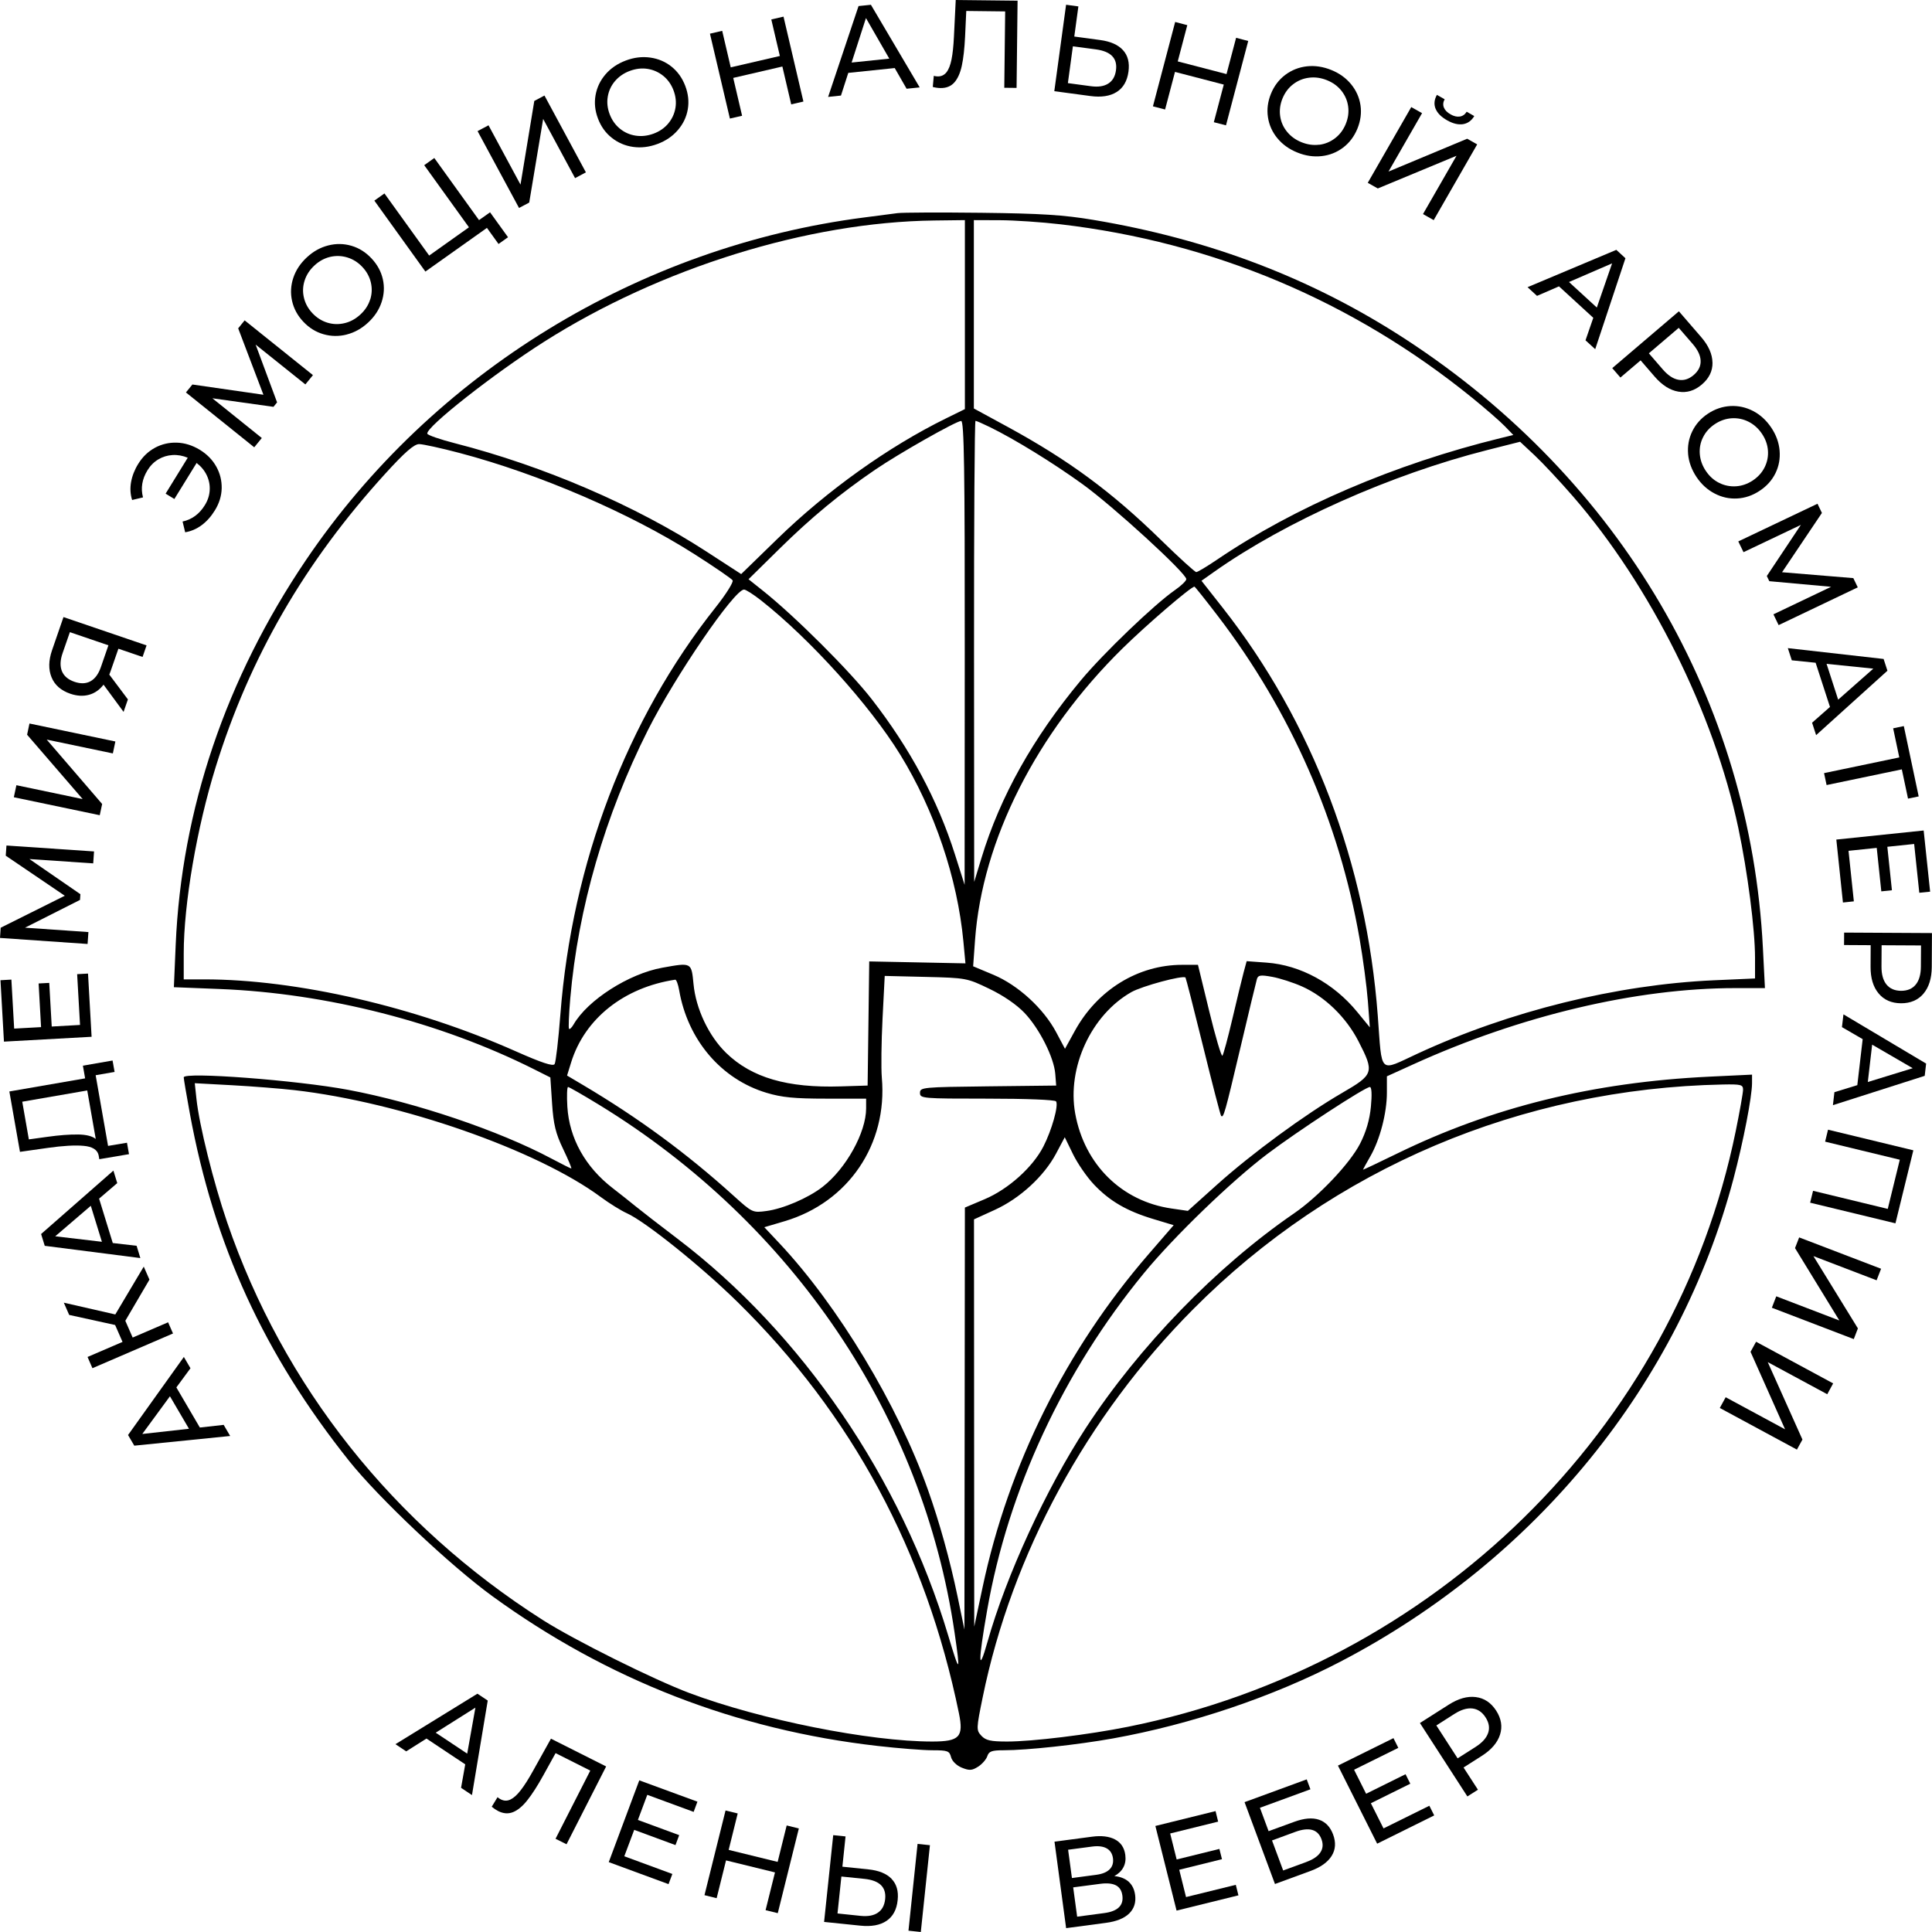 <?xml version="1.0" encoding="UTF-8"?> <svg xmlns="http://www.w3.org/2000/svg" width="102" height="102" viewBox="0 0 102 102" fill="none"><g clip-path="url(#clip0_67_1784)"><path d="M9.313 73.252L10.551 75.366L11.809 75.226L12.152 75.813L7.09 76.324L6.76 75.762L9.707 71.64L10.056 72.237L9.309 73.252H9.313ZM8.972 73.716L7.512 75.707L9.977 75.432L8.972 73.716Z" fill="black"></path><path d="M6.619 69.736L7.004 70.616L8.875 69.811L9.134 70.401L4.88 72.234L4.622 71.641L6.469 70.846L6.078 69.953L3.652 69.421L3.369 68.775L6.087 69.396L7.589 66.871L7.89 67.558L6.615 69.733L6.619 69.736Z" fill="black"></path><path d="M5.233 63.287L5.954 65.626L7.212 65.771L7.41 66.42L2.362 65.773L2.17 65.15L5.987 61.802L6.19 62.462L5.231 63.283L5.233 63.287ZM4.794 63.66L2.916 65.27L5.38 65.56L4.794 63.66Z" fill="black"></path><path d="M4.377 56.262L5.943 55.99L6.05 56.593L5.05 56.766L5.705 60.498L6.704 60.331L6.811 60.934L5.243 61.2L5.204 60.979C5.136 60.699 4.874 60.535 4.415 60.495C3.959 60.453 3.33 60.489 2.53 60.602L1.054 60.812L0.494 57.624L4.494 56.932L4.377 56.265V56.262ZM4.113 59.895C4.549 59.901 4.863 59.979 5.055 60.13L4.606 57.571L1.175 58.165L1.523 60.154L2.488 60.021C3.135 59.93 3.678 59.89 4.113 59.897V59.895Z" fill="black"></path><path d="M4.071 51.431L4.647 51.4L4.836 54.737L0.209 54.993L0.025 51.751L0.601 51.718L0.748 54.305L2.168 54.227L2.039 51.922L2.6 51.892L2.731 54.196L4.225 54.112L4.073 51.433L4.071 51.431Z" fill="black"></path><path d="M4.923 45.582L1.553 45.354L4.244 47.209L4.224 47.511L1.321 48.977L4.668 49.209L4.624 49.837L0 49.518L0.037 48.979L3.421 47.291L0.303 45.176L0.341 44.639L4.965 44.952L4.921 45.582H4.923Z" fill="black"></path><path d="M0.73 42.092L0.866 41.455L4.364 42.187L1.431 38.79L1.556 38.198L6.091 39.147L5.958 39.777L2.466 39.047L5.393 42.447L5.266 43.039L0.73 42.09V42.092Z" fill="black"></path><path d="M3.353 32.579L7.738 34.074L7.527 34.684L6.251 34.249L5.834 35.449C5.809 35.522 5.787 35.579 5.77 35.615L6.753 36.925L6.524 37.584L5.466 36.147C5.255 36.422 4.998 36.6 4.696 36.682C4.395 36.764 4.068 36.746 3.718 36.628C3.221 36.458 2.887 36.167 2.72 35.755C2.553 35.344 2.562 34.868 2.748 34.329L3.351 32.58L3.353 32.579ZM4.776 35.967C5.015 35.837 5.198 35.588 5.326 35.22L5.724 34.069L3.689 33.375L3.303 34.487C3.173 34.861 3.164 35.176 3.27 35.437C3.377 35.695 3.597 35.881 3.931 35.996C4.257 36.107 4.54 36.098 4.776 35.968V35.967Z" fill="black"></path><path d="M8.184 23.637C8.544 23.446 8.931 23.355 9.344 23.37C9.756 23.384 10.154 23.51 10.539 23.741C10.923 23.974 11.216 24.271 11.416 24.63C11.618 24.989 11.711 25.372 11.704 25.778C11.695 26.184 11.574 26.574 11.343 26.947C11.145 27.269 10.914 27.528 10.646 27.727C10.38 27.925 10.09 28.049 9.776 28.102L9.639 27.534C10.132 27.428 10.525 27.14 10.816 26.668C10.97 26.419 11.056 26.157 11.071 25.883C11.088 25.61 11.036 25.348 10.917 25.095C10.798 24.843 10.618 24.625 10.38 24.442L9.206 26.344L8.744 26.062L9.912 24.166C9.644 24.055 9.375 24.007 9.107 24.024C8.839 24.04 8.59 24.116 8.359 24.253C8.128 24.39 7.939 24.581 7.788 24.825C7.5 25.293 7.421 25.77 7.55 26.26L6.976 26.397C6.88 26.098 6.862 25.783 6.919 25.457C6.978 25.129 7.102 24.805 7.299 24.488C7.53 24.115 7.825 23.831 8.184 23.639V23.637Z" fill="black"></path><path d="M16.124 20.297L13.496 18.193L14.629 21.244L14.438 21.479L11.212 21.027L13.822 23.125L13.422 23.615L9.816 20.719L10.158 20.3L13.908 20.841L12.575 17.335L12.916 16.914L16.522 19.805L16.122 20.295L16.124 20.297Z" fill="black"></path><path d="M18.301 17.663C17.886 17.768 17.479 17.761 17.074 17.644C16.67 17.528 16.316 17.306 16.012 16.983C15.707 16.659 15.511 16.295 15.419 15.885C15.329 15.477 15.351 15.072 15.485 14.668C15.619 14.264 15.858 13.905 16.199 13.588C16.538 13.273 16.914 13.063 17.329 12.958C17.743 12.852 18.15 12.859 18.552 12.976C18.954 13.093 19.308 13.315 19.614 13.643C19.922 13.97 20.12 14.335 20.212 14.741C20.303 15.145 20.28 15.55 20.146 15.952C20.012 16.357 19.775 16.715 19.436 17.029C19.095 17.346 18.715 17.557 18.301 17.661V17.663ZM19.546 15.812C19.638 15.517 19.651 15.218 19.579 14.912C19.508 14.61 19.359 14.337 19.13 14.093C18.9 13.848 18.634 13.683 18.336 13.592C18.035 13.501 17.734 13.492 17.43 13.562C17.125 13.635 16.848 13.785 16.601 14.016C16.351 14.246 16.18 14.511 16.083 14.81C15.986 15.111 15.973 15.411 16.045 15.714C16.116 16.018 16.265 16.291 16.492 16.533C16.722 16.777 16.988 16.945 17.287 17.036C17.585 17.127 17.888 17.134 18.196 17.06C18.503 16.987 18.781 16.832 19.029 16.602C19.278 16.373 19.449 16.109 19.542 15.812H19.546Z" fill="black"></path><path d="M25.873 11.209L26.821 12.524L26.32 12.881L25.708 12.031L22.458 14.337L19.764 10.592L20.297 10.213L22.658 13.492L24.758 12L22.397 8.721L22.929 8.342L25.29 11.621L25.871 11.209H25.873Z" fill="black"></path><path d="M25.213 6.923L25.791 6.615L27.48 9.747L28.208 5.33L28.745 5.044L30.933 9.1L30.361 9.404L28.676 6.279L27.94 10.694L27.403 10.98L25.213 6.922V6.923Z" fill="black"></path><path d="M33.424 7.756C33 7.696 32.624 7.535 32.296 7.273C31.968 7.013 31.726 6.674 31.57 6.259C31.412 5.845 31.37 5.432 31.443 5.022C31.517 4.61 31.693 4.244 31.971 3.922C32.25 3.599 32.608 3.357 33.046 3.193C33.481 3.031 33.908 2.98 34.332 3.04C34.755 3.1 35.13 3.259 35.454 3.519C35.779 3.78 36.021 4.12 36.179 4.537C36.338 4.954 36.382 5.37 36.311 5.776C36.239 6.186 36.063 6.55 35.784 6.872C35.506 7.195 35.15 7.437 34.717 7.599C34.279 7.763 33.848 7.816 33.426 7.756H33.424ZM35.284 6.515C35.482 6.277 35.608 6.004 35.66 5.698C35.711 5.39 35.676 5.082 35.559 4.77C35.441 4.459 35.26 4.204 35.02 4.007C34.776 3.81 34.502 3.687 34.192 3.637C33.884 3.588 33.571 3.625 33.252 3.743C32.934 3.861 32.674 4.042 32.468 4.282C32.265 4.521 32.138 4.796 32.087 5.104C32.035 5.412 32.07 5.719 32.188 6.031C32.307 6.342 32.487 6.597 32.729 6.794C32.973 6.993 33.25 7.115 33.562 7.162C33.873 7.209 34.189 7.173 34.508 7.055C34.827 6.936 35.084 6.756 35.284 6.517V6.515Z" fill="black"></path><path d="M41.365 0.876L42.416 5.361L41.772 5.51L41.305 3.512L38.711 4.113L39.179 6.111L38.535 6.26L37.482 1.778L38.128 1.628L38.579 3.556L41.173 2.956L40.721 1.027L41.367 0.878L41.365 0.876Z" fill="black"></path><path d="M47.235 3.593L44.785 3.848L44.399 5.045L43.721 5.116L45.327 0.32L45.98 0.253L48.555 4.614L47.864 4.685L47.237 3.593H47.235ZM46.949 3.094L45.718 0.954L44.961 3.302L46.949 3.096V3.094Z" fill="black"></path><path d="M53.723 0.036L53.67 4.641L53.021 4.634L53.068 0.603L51.014 0.579L50.952 1.927C50.921 2.563 50.864 3.078 50.779 3.47C50.693 3.865 50.559 4.16 50.381 4.357C50.202 4.555 49.963 4.652 49.662 4.648C49.525 4.648 49.387 4.627 49.246 4.59L49.299 4.005C49.369 4.024 49.439 4.033 49.51 4.035C49.699 4.036 49.853 3.963 49.971 3.814C50.088 3.663 50.176 3.437 50.236 3.137C50.297 2.834 50.339 2.435 50.363 1.94L50.458 0L53.723 0.036Z" fill="black"></path><path d="M59.288 2.647C59.547 2.929 59.642 3.308 59.578 3.781C59.51 4.281 59.301 4.641 58.952 4.858C58.606 5.077 58.14 5.148 57.559 5.069L55.662 4.814L56.284 0.251L56.933 0.339L56.717 1.929L58.081 2.113C58.628 2.186 59.031 2.364 59.288 2.647ZM58.512 4.412C58.74 4.268 58.875 4.031 58.918 3.707C59.004 3.08 58.652 2.716 57.865 2.608L56.643 2.445L56.379 4.388L57.599 4.552C57.98 4.603 58.283 4.557 58.51 4.413L58.512 4.412Z" fill="black"></path><path d="M65.9 2.164L64.726 6.617L64.084 6.452L64.609 4.466L62.034 3.796L61.511 5.781L60.869 5.614L62.043 1.16L62.683 1.328L62.179 3.242L64.754 3.911L65.26 1.996L65.9 2.164Z" fill="black"></path><path d="M67.438 7.297C67.168 6.967 67.001 6.595 66.941 6.184C66.879 5.77 66.934 5.359 67.1 4.949C67.267 4.539 67.52 4.207 67.854 3.954C68.188 3.703 68.57 3.55 68.995 3.502C69.421 3.455 69.85 3.519 70.283 3.694C70.712 3.867 71.062 4.118 71.332 4.448C71.601 4.777 71.766 5.147 71.827 5.557C71.888 5.967 71.832 6.38 71.664 6.794C71.493 7.207 71.242 7.541 70.91 7.792C70.578 8.043 70.2 8.195 69.775 8.242C69.349 8.289 68.922 8.227 68.493 8.052C68.06 7.878 67.708 7.626 67.438 7.295V7.297ZM69.652 7.643C69.962 7.603 70.24 7.486 70.488 7.295C70.736 7.103 70.923 6.854 71.049 6.544C71.176 6.236 71.218 5.929 71.176 5.621C71.134 5.311 71.014 5.036 70.822 4.792C70.627 4.548 70.374 4.362 70.059 4.235C69.743 4.107 69.43 4.063 69.116 4.102C68.802 4.14 68.522 4.255 68.274 4.446C68.025 4.635 67.838 4.887 67.711 5.195C67.585 5.502 67.543 5.812 67.585 6.12C67.627 6.428 67.746 6.705 67.944 6.949C68.142 7.195 68.397 7.382 68.711 7.508C69.026 7.635 69.338 7.679 69.648 7.639L69.652 7.643Z" fill="black"></path><path d="M74.507 5.652L75.078 5.974L73.306 9.058L77.46 7.324L77.988 7.623L75.692 11.621L75.127 11.302L76.897 8.224L72.741 9.95L72.211 9.652L74.507 5.654V5.652ZM75.789 5.737C75.698 5.506 75.719 5.264 75.861 5.009L76.27 5.24C76.187 5.391 76.174 5.537 76.229 5.675C76.284 5.814 76.402 5.936 76.582 6.038C76.754 6.136 76.915 6.175 77.069 6.153C77.222 6.131 77.343 6.045 77.433 5.899L77.834 6.127C77.688 6.373 77.489 6.515 77.242 6.555C76.992 6.595 76.712 6.528 76.402 6.353C76.088 6.175 75.885 5.971 75.791 5.737H75.789Z" fill="black"></path><path d="M84.117 16.778L82.306 15.118L81.147 15.621L80.647 15.162L85.334 13.191L85.815 13.634L84.219 18.435L83.707 17.967L84.118 16.778H84.117ZM84.305 16.235L85.111 13.904L82.835 14.889L84.304 16.237L84.305 16.235Z" fill="black"></path><path d="M90.412 19.145C90.418 19.59 90.231 19.976 89.849 20.3C89.468 20.626 89.055 20.752 88.613 20.677C88.171 20.604 87.755 20.34 87.362 19.888L86.616 19.025L85.55 19.932L85.119 19.435L88.637 16.435L89.814 17.797C90.205 18.249 90.403 18.699 90.41 19.143L90.412 19.145ZM88.615 20.05C88.895 20.102 89.161 20.018 89.416 19.801C89.669 19.586 89.794 19.337 89.785 19.054C89.778 18.772 89.636 18.471 89.363 18.156L88.629 17.309L87.052 18.654L87.786 19.502C88.059 19.817 88.334 20.001 88.615 20.05Z" fill="black"></path><path d="M89.124 23.972C89.088 23.548 89.161 23.149 89.343 22.772C89.526 22.397 89.801 22.085 90.172 21.839C90.544 21.593 90.94 21.461 91.358 21.437C91.776 21.415 92.176 21.502 92.556 21.699C92.934 21.896 93.253 22.189 93.513 22.575C93.77 22.958 93.917 23.362 93.954 23.785C93.99 24.209 93.919 24.606 93.737 24.98C93.554 25.353 93.277 25.665 92.901 25.912C92.527 26.16 92.13 26.295 91.714 26.317C91.298 26.34 90.9 26.253 90.522 26.054C90.144 25.858 89.825 25.568 89.568 25.185C89.31 24.797 89.161 24.393 89.123 23.971L89.124 23.972ZM90.76 25.493C91.039 25.632 91.336 25.692 91.648 25.674C91.962 25.654 92.257 25.552 92.536 25.368C92.815 25.182 93.025 24.951 93.163 24.672C93.302 24.393 93.361 24.1 93.339 23.788C93.317 23.481 93.213 23.184 93.024 22.903C92.837 22.623 92.6 22.41 92.319 22.267C92.037 22.124 91.74 22.064 91.428 22.082C91.114 22.102 90.819 22.204 90.54 22.388C90.26 22.573 90.051 22.805 89.913 23.084C89.772 23.362 89.717 23.659 89.741 23.972C89.766 24.286 89.871 24.582 90.06 24.863C90.249 25.145 90.482 25.355 90.76 25.493Z" fill="black"></path><path d="M93.629 32.433L96.674 30.98L93.411 30.684L93.279 30.411L95.077 27.712L92.049 29.152L91.773 28.584L95.955 26.595L96.188 27.081L94.084 30.211L97.846 30.522L98.081 31.009L93.903 33.003L93.628 32.433H93.629Z" fill="black"></path><path d="M96.613 37.32L95.856 34.99L94.598 34.861L94.389 34.218L99.445 34.79L99.647 35.411L95.882 38.812L95.669 38.156L96.615 37.322L96.613 37.32ZM97.046 36.939L98.902 35.301L96.434 35.048L97.046 36.939Z" fill="black"></path><path d="M100.734 42.163L100.407 40.619L96.435 41.447L96.301 40.817L100.273 39.988L99.949 38.451L100.512 38.334L101.297 42.047L100.734 42.163Z" fill="black"></path><path d="M97.872 47.587L97.298 47.648L96.949 44.325L101.56 43.846L101.901 47.076L101.329 47.134L101.058 44.558L99.642 44.706L99.884 47.001L99.324 47.059L99.082 44.764L97.593 44.919L97.874 47.587H97.872Z" fill="black"></path><path d="M101.552 52.46C101.262 52.8 100.866 52.97 100.363 52.968C99.859 52.964 99.465 52.791 99.18 52.447C98.894 52.105 98.753 51.633 98.757 51.037L98.762 49.901L97.357 49.893L97.361 49.236L101.998 49.261L101.987 51.057C101.983 51.651 101.838 52.121 101.548 52.462L101.552 52.46ZM99.597 51.977C99.775 52.196 100.031 52.307 100.365 52.31C100.701 52.31 100.96 52.203 101.139 51.984C101.319 51.768 101.411 51.449 101.413 51.034L101.42 49.915L99.34 49.904L99.333 51.021C99.331 51.436 99.417 51.755 99.595 51.975L99.597 51.977Z" fill="black"></path><path d="M98.057 57.292L98.34 54.862L97.246 54.227L97.325 53.553L101.69 56.152L101.615 56.799L96.769 58.347L96.848 57.662L98.057 57.29V57.292ZM98.611 57.125L100.982 56.396L98.84 55.152L98.611 57.125Z" fill="black"></path><path d="M100.069 64.585L95.566 63.496L95.721 62.869L99.664 63.824L100.3 61.228L96.357 60.274L96.511 59.642L101.015 60.731L100.071 64.583L100.069 64.585Z" fill="black"></path><path d="M99.311 66.986L99.075 67.593L95.739 66.316L98.088 70.133L97.87 70.698L93.545 69.042L93.778 68.439L97.109 69.715L94.768 65.893L94.987 65.329L99.311 66.984V66.986Z" fill="black"></path><path d="M96.781 73.037L96.47 73.609L93.328 71.913L95.16 76.002L94.868 76.532L90.797 74.334L91.107 73.767L94.243 75.461L92.42 71.37L92.712 70.838L96.783 73.037H96.781Z" fill="black"></path><path d="M24.562 93.149L22.515 91.787L21.446 92.463L20.879 92.084L25.206 89.419L25.75 89.781L24.918 94.772L24.342 94.388L24.562 93.149ZM24.666 92.583L25.099 90.155L23.003 91.477L24.666 92.583Z" fill="black"></path><path d="M32.002 93.258L29.91 97.368L29.33 97.078L31.164 93.479L29.332 92.557L28.679 93.739C28.369 94.299 28.088 94.734 27.835 95.051C27.584 95.366 27.333 95.573 27.083 95.672C26.836 95.77 26.577 95.752 26.309 95.619C26.188 95.557 26.071 95.479 25.961 95.386L26.267 94.883C26.322 94.93 26.381 94.969 26.445 95.001C26.614 95.085 26.784 95.087 26.955 95.003C27.126 94.92 27.307 94.756 27.494 94.512C27.685 94.267 27.9 93.929 28.14 93.495L29.088 91.794L32.002 93.26V93.258Z" fill="black"></path><path d="M35.497 98.936L35.295 99.473L32.139 98.311L33.751 93.993L36.821 95.12L36.621 95.659L34.173 94.758L33.678 96.084L35.858 96.887L35.662 97.412L33.483 96.608L32.96 98.002L35.497 98.936Z" fill="black"></path><path d="M42.175 96.534L41.063 101.005L40.419 100.847L40.915 98.854L38.331 98.22L37.835 100.215L37.193 100.056L38.305 95.585L38.947 95.741L38.47 97.665L41.056 98.299L41.533 96.375L42.176 96.534H42.175Z" fill="black"></path><path d="M47.068 99.193C47.334 99.468 47.444 99.841 47.392 100.317C47.341 100.819 47.143 101.184 46.802 101.413C46.461 101.643 45.997 101.726 45.413 101.664L43.508 101.468L43.99 96.887L44.641 96.954L44.474 98.552L45.846 98.694C46.395 98.75 46.802 98.916 47.07 99.191L47.068 99.193ZM46.347 100.98C46.571 100.83 46.697 100.59 46.732 100.262C46.798 99.635 46.437 99.28 45.646 99.196L44.421 99.071L44.216 101.021L45.441 101.149C45.822 101.187 46.127 101.133 46.347 100.98ZM48.443 97.349L49.096 97.417L48.614 102L47.963 101.93L48.443 97.349Z" fill="black"></path><path d="M59.589 99.347C59.775 99.515 59.888 99.746 59.929 100.045C59.98 100.439 59.877 100.765 59.615 101.023C59.353 101.278 58.944 101.444 58.388 101.517L56.286 101.796L55.672 97.231L57.649 96.969C58.151 96.901 58.559 96.951 58.869 97.114C59.179 97.28 59.36 97.552 59.41 97.93C59.443 98.178 59.41 98.397 59.309 98.586C59.208 98.777 59.048 98.93 58.832 99.047C59.153 99.08 59.404 99.18 59.591 99.347H59.589ZM56.593 99.151L57.873 98.981C58.192 98.939 58.428 98.845 58.579 98.695C58.731 98.548 58.79 98.351 58.759 98.107C58.726 97.865 58.616 97.69 58.427 97.584C58.238 97.479 57.986 97.448 57.671 97.488L56.391 97.657L56.593 99.151ZM59.256 100.078C59.223 99.817 59.107 99.635 58.913 99.535C58.72 99.437 58.447 99.409 58.096 99.455L56.659 99.644L56.868 101.191L58.306 101C59.01 100.905 59.327 100.599 59.256 100.076V100.078Z" fill="black"></path><path d="M65.244 99.51L65.383 100.065L62.117 100.87L60.998 96.402L64.175 95.617L64.312 96.173L61.779 96.799L62.122 98.171L64.378 97.614L64.514 98.156L62.258 98.714L62.617 100.156L65.242 99.51H65.244Z" fill="black"></path><path d="M65.707 95.144L68.988 93.942L69.184 94.466L66.518 95.442L66.976 96.677L68.332 96.182C68.849 95.993 69.282 95.954 69.632 96.071C69.98 96.188 70.23 96.446 70.38 96.849C70.538 97.273 70.512 97.652 70.303 97.985C70.094 98.319 69.718 98.586 69.175 98.783L67.312 99.466L65.707 95.146V95.144ZM68.97 98.302C69.328 98.171 69.573 98.004 69.709 97.799C69.845 97.594 69.865 97.362 69.766 97.098C69.571 96.576 69.111 96.448 68.381 96.716L67.156 97.166L67.745 98.752L68.97 98.304V98.302Z" fill="black"></path><path d="M75.462 95.333L75.719 95.845L72.707 97.337L70.637 93.215L73.568 91.765L73.824 92.278L71.488 93.433L72.124 94.701L74.206 93.67L74.457 94.171L72.375 95.202L73.043 96.531L75.462 95.335V95.333Z" fill="black"></path><path d="M77.912 89.597C78.358 89.652 78.716 89.891 78.989 90.311C79.26 90.732 79.33 91.155 79.194 91.581C79.058 92.005 78.737 92.379 78.233 92.701L77.268 93.315L78.028 94.488L77.47 94.843L74.965 90.967L76.487 89.998C76.993 89.676 77.468 89.541 77.912 89.597ZM78.567 91.49C78.657 91.222 78.611 90.947 78.429 90.667C78.248 90.386 78.017 90.231 77.733 90.199C77.45 90.168 77.133 90.264 76.781 90.49L75.832 91.095L76.955 92.832L77.901 92.23C78.255 92.004 78.477 91.758 78.565 91.49H78.567Z" fill="black"></path><path fill-rule="evenodd" clip-rule="evenodd" d="M47.386 11.252C47.125 11.287 46.343 11.389 45.648 11.478C33.727 13.007 22.829 19.694 16.146 29.58C11.923 35.827 9.582 42.744 9.276 49.877L9.18 52.119L11.613 52.215C17.256 52.438 23.245 53.968 28.188 56.448L29.056 56.884L29.147 58.261C29.22 59.363 29.337 59.844 29.732 60.664C30.003 61.227 30.196 61.689 30.16 61.689C30.124 61.689 29.648 61.451 29.101 61.16C26.349 59.694 21.941 58.205 18.382 57.538C15.674 57.03 9.7 56.577 9.7 56.879C9.7 56.961 9.845 57.817 10.022 58.782C11.301 65.739 13.932 71.479 18.427 77.124C19.984 79.078 23.772 82.655 25.998 84.273C32.07 88.685 38.875 91.33 46.34 92.178C47.436 92.303 48.734 92.405 49.225 92.405C50.032 92.405 50.126 92.439 50.211 92.769C50.266 92.981 50.505 93.214 50.78 93.325C51.179 93.486 51.317 93.477 51.639 93.272C51.851 93.137 52.069 92.887 52.125 92.716C52.209 92.46 52.362 92.405 52.989 92.405C54.221 92.405 56.892 92.116 58.763 91.78C62.88 91.041 67.226 89.573 70.776 87.722C81.101 82.339 88.652 73.058 91.521 62.226C92.041 60.261 92.498 57.903 92.499 57.177L92.499 56.735L90.247 56.842C84.113 57.136 78.772 58.452 73.746 60.909C72.762 61.39 71.957 61.771 71.957 61.755C71.957 61.74 72.131 61.425 72.344 61.054C72.855 60.167 73.221 58.759 73.221 57.688V56.824L74.604 56.196C80.281 53.615 86.397 52.167 91.614 52.167H93.18L93.073 50.055C92.417 37.026 85.557 25.323 74.248 17.936C69.322 14.719 63.897 12.641 57.725 11.609C56.155 11.346 54.969 11.271 51.81 11.234C49.638 11.209 47.647 11.217 47.386 11.252ZM50.941 16.61V21.599L49.955 22.084C46.914 23.576 43.668 25.893 41.046 28.445L39.13 30.309L37.292 29.116C33.548 26.685 28.705 24.601 24.009 23.399C23.232 23.2 22.579 22.974 22.559 22.896C22.473 22.56 26.044 19.748 28.71 18.053C34.85 14.15 42.651 11.723 49.322 11.641L50.941 11.621V16.61ZM55.998 11.843C64.049 12.785 71.438 15.9 77.725 21.003C78.42 21.567 79.193 22.239 79.442 22.497L79.896 22.965L79.205 23.134C73.645 24.498 68.354 26.767 64.263 29.541C63.725 29.906 63.227 30.204 63.157 30.204C63.087 30.204 62.247 29.44 61.291 28.506C58.695 25.968 56.411 24.285 53.18 22.526L51.415 21.566V16.593V11.621L52.798 11.626C53.559 11.629 54.998 11.726 55.998 11.843ZM50.934 34.466L50.927 46.715L50.414 45.102C49.502 42.232 48.054 39.531 46.028 36.92C44.873 35.431 41.976 32.541 40.292 31.198L39.518 30.581L41.161 28.964C42.834 27.317 44.361 26.056 46.201 24.8C47.458 23.942 50.473 22.233 50.744 22.224C50.9 22.22 50.94 24.764 50.934 34.466ZM52.251 22.544C53.569 23.188 55.586 24.429 57.159 25.566C58.779 26.736 62.637 30.269 62.631 30.576C62.629 30.667 62.362 30.925 62.038 31.149C60.956 31.897 58.257 34.485 57.06 35.923C54.54 38.95 52.803 42.054 51.82 45.288L51.432 46.561L51.424 34.39C51.419 27.695 51.454 22.218 51.501 22.218C51.548 22.218 51.885 22.365 52.251 22.544ZM83.05 26.211C87.138 30.921 90.496 37.659 91.776 43.72C92.266 46.041 92.657 49.075 92.657 50.564V51.658L90.484 51.754C85.352 51.982 79.692 53.382 74.855 55.62C72.767 56.585 72.976 56.782 72.74 53.626C72.138 45.599 69.289 38.109 64.542 32.073L63.432 30.662L64.1 30.19C67.856 27.536 73.438 25.047 78.524 23.76L80.253 23.323L81.019 24.038C81.439 24.431 82.354 25.409 83.05 26.211ZM24.273 23.917C28.472 25.027 33.262 27.091 36.659 29.254C37.712 29.925 38.62 30.548 38.678 30.638C38.736 30.729 38.328 31.377 37.771 32.078C33.097 37.965 30.199 45.57 29.585 53.559C29.481 54.9 29.345 56.079 29.281 56.179C29.198 56.309 28.603 56.113 27.215 55.497C21.928 53.151 15.667 51.706 10.789 51.706H9.7V50.331C9.7 47.73 10.39 43.703 11.387 40.495C13.192 34.682 16.085 29.681 20.353 24.994C21.373 23.874 21.864 23.447 22.128 23.447C22.329 23.447 23.294 23.659 24.273 23.917ZM64.279 32.499C68.133 37.532 70.703 43.379 71.778 49.556C71.962 50.612 72.159 52.097 72.217 52.858L72.321 54.24L71.658 53.43C70.417 51.912 68.655 50.952 66.873 50.822L65.818 50.745L65.657 51.34C65.569 51.668 65.303 52.766 65.066 53.779C64.828 54.793 64.591 55.673 64.537 55.735C64.484 55.797 64.172 54.743 63.843 53.393L63.246 50.938H62.416C60.083 50.938 57.937 52.258 56.746 54.426L56.226 55.371L55.762 54.498C55.093 53.24 53.751 52.011 52.448 51.464L51.377 51.015L51.477 49.633C51.858 44.353 54.722 38.693 59.273 34.224C60.554 32.966 62.877 30.972 63.061 30.972C63.088 30.972 63.636 31.659 64.279 32.499ZM40.18 31.698C42.758 33.728 45.919 37.229 47.523 39.834C49.335 42.774 50.547 46.36 50.863 49.709L50.971 50.861L48.431 50.809L45.891 50.758L45.849 54.035L45.806 57.312L44.388 57.356C41.566 57.446 39.68 56.895 38.337 55.589C37.421 54.699 36.74 53.264 36.615 51.959C36.503 50.801 36.522 50.811 34.964 51.091C33.195 51.41 31.023 52.8 30.282 54.087C30.186 54.254 30.078 54.357 30.041 54.316C30.005 54.274 30.035 53.549 30.108 52.704C30.519 47.957 31.938 43.052 34.203 38.552C35.637 35.704 38.768 31.126 39.282 31.126C39.376 31.126 39.78 31.384 40.18 31.698ZM68.738 52.079C69.948 52.617 71.067 53.703 71.72 54.972C72.568 56.62 72.534 56.728 70.858 57.7C68.893 58.84 66.087 60.898 64.256 62.542L62.713 63.928L61.851 63.803C59.221 63.423 57.252 61.481 56.765 58.786C56.328 56.362 57.61 53.586 59.724 52.382C60.288 52.06 62.452 51.477 62.588 51.609C62.612 51.633 63.031 53.272 63.519 55.25C64.006 57.229 64.433 58.876 64.468 58.911C64.595 59.041 64.668 58.782 65.469 55.392C65.917 53.491 66.318 51.825 66.359 51.688C66.422 51.48 66.553 51.461 67.167 51.573C67.57 51.646 68.277 51.874 68.738 52.079ZM52.231 52.203C52.974 52.56 53.677 53.042 54.093 53.48C54.88 54.311 55.646 55.832 55.713 56.697L55.761 57.312L52.166 57.353C48.702 57.393 48.571 57.405 48.571 57.698C48.571 57.993 48.688 58.003 52.117 58.003C54.183 58.003 55.702 58.063 55.756 58.148C55.895 58.367 55.529 59.667 55.086 60.53C54.523 61.627 53.236 62.782 51.988 63.311L50.941 63.754L50.929 74.892L50.917 86.031L50.55 84.265C50.156 82.371 49.606 80.388 48.993 78.659C47.409 74.184 44.239 68.925 41.139 65.628L40.352 64.791L41.42 64.475C44.789 63.477 46.868 60.41 46.556 56.893C46.514 56.409 46.531 55.003 46.594 53.768L46.709 51.524L48.874 51.576C51.007 51.628 51.055 51.637 52.231 52.203ZM35.857 52.282C36.309 54.903 38.076 56.977 40.469 57.695C41.278 57.938 41.94 58.003 43.61 58.003H45.727V58.516C45.727 59.789 44.665 61.702 43.424 62.664C42.667 63.251 41.348 63.818 40.463 63.935C39.737 64.032 39.718 64.023 38.73 63.13C36.259 60.893 33.709 59.019 30.761 57.272L29.938 56.784L30.153 56.09C30.868 53.78 32.942 52.131 35.647 51.723C35.708 51.713 35.802 51.965 35.857 52.282ZM15.546 57.554C21.162 58.199 28.354 60.709 31.722 63.201C32.168 63.531 32.789 63.916 33.101 64.056C34.072 64.493 37.03 66.866 38.933 68.735C44.972 74.663 48.88 81.924 50.628 90.458C50.883 91.705 50.655 91.944 49.214 91.944C45.913 91.944 40.157 90.794 36.404 89.386C34.51 88.675 30.336 86.597 28.662 85.532C20.777 80.516 14.952 73.178 11.992 64.53C11.271 62.426 10.521 59.412 10.372 58.018L10.283 57.188L12.243 57.294C13.321 57.353 14.808 57.47 15.546 57.554ZM92.025 57.529C92.025 57.692 91.849 58.684 91.634 59.735C88.412 75.472 75.71 87.916 59.553 91.165C57.477 91.582 54.512 91.944 53.17 91.944C52.3 91.944 52.043 91.886 51.812 91.639C51.538 91.345 51.541 91.271 51.882 89.604C53.429 82.044 57.379 74.764 63.002 69.111C70.394 61.678 80.319 57.469 90.958 57.256C91.912 57.237 92.025 57.266 92.025 57.529ZM31.629 58.328C41.87 64.596 48.724 74.77 50.395 86.185C50.717 88.384 50.677 88.403 50.058 86.338C47.583 78.073 42.337 70.385 35.772 65.401C34.86 64.708 33.864 63.938 33.56 63.689C33.256 63.44 32.712 63.009 32.351 62.731C30.9 61.613 30.055 60.097 29.953 58.425C29.919 57.855 29.936 57.388 29.991 57.388C30.047 57.388 30.784 57.812 31.629 58.328ZM72.377 58.425C72.311 59.12 72.121 59.766 71.804 60.383C71.266 61.429 69.618 63.168 68.323 64.057C64.224 66.871 60.138 71.082 57.325 75.393C55.221 78.618 53.124 83.179 52.136 86.678C51.641 88.431 51.633 87.767 52.117 85.007C53.231 78.651 56.134 72.409 60.393 67.218C61.961 65.305 65.019 62.351 66.901 60.93C68.511 59.714 72.072 57.388 72.324 57.388C72.417 57.388 72.438 57.793 72.377 58.425ZM57.756 62.537C58.586 63.412 59.489 63.937 60.889 64.359L61.964 64.683L60.635 66.219C56.277 71.254 53.245 77.339 51.875 83.804L51.435 85.878L51.428 75.127L51.422 64.376L52.52 63.875C53.849 63.268 55.115 62.105 55.755 60.904L56.214 60.041L56.649 60.934C56.888 61.425 57.386 62.147 57.756 62.537Z" fill="black"></path></g><defs><clipPath id="clip0_67_1784"><rect width="102" height="102" fill="white"></rect></clipPath></defs></svg> 
